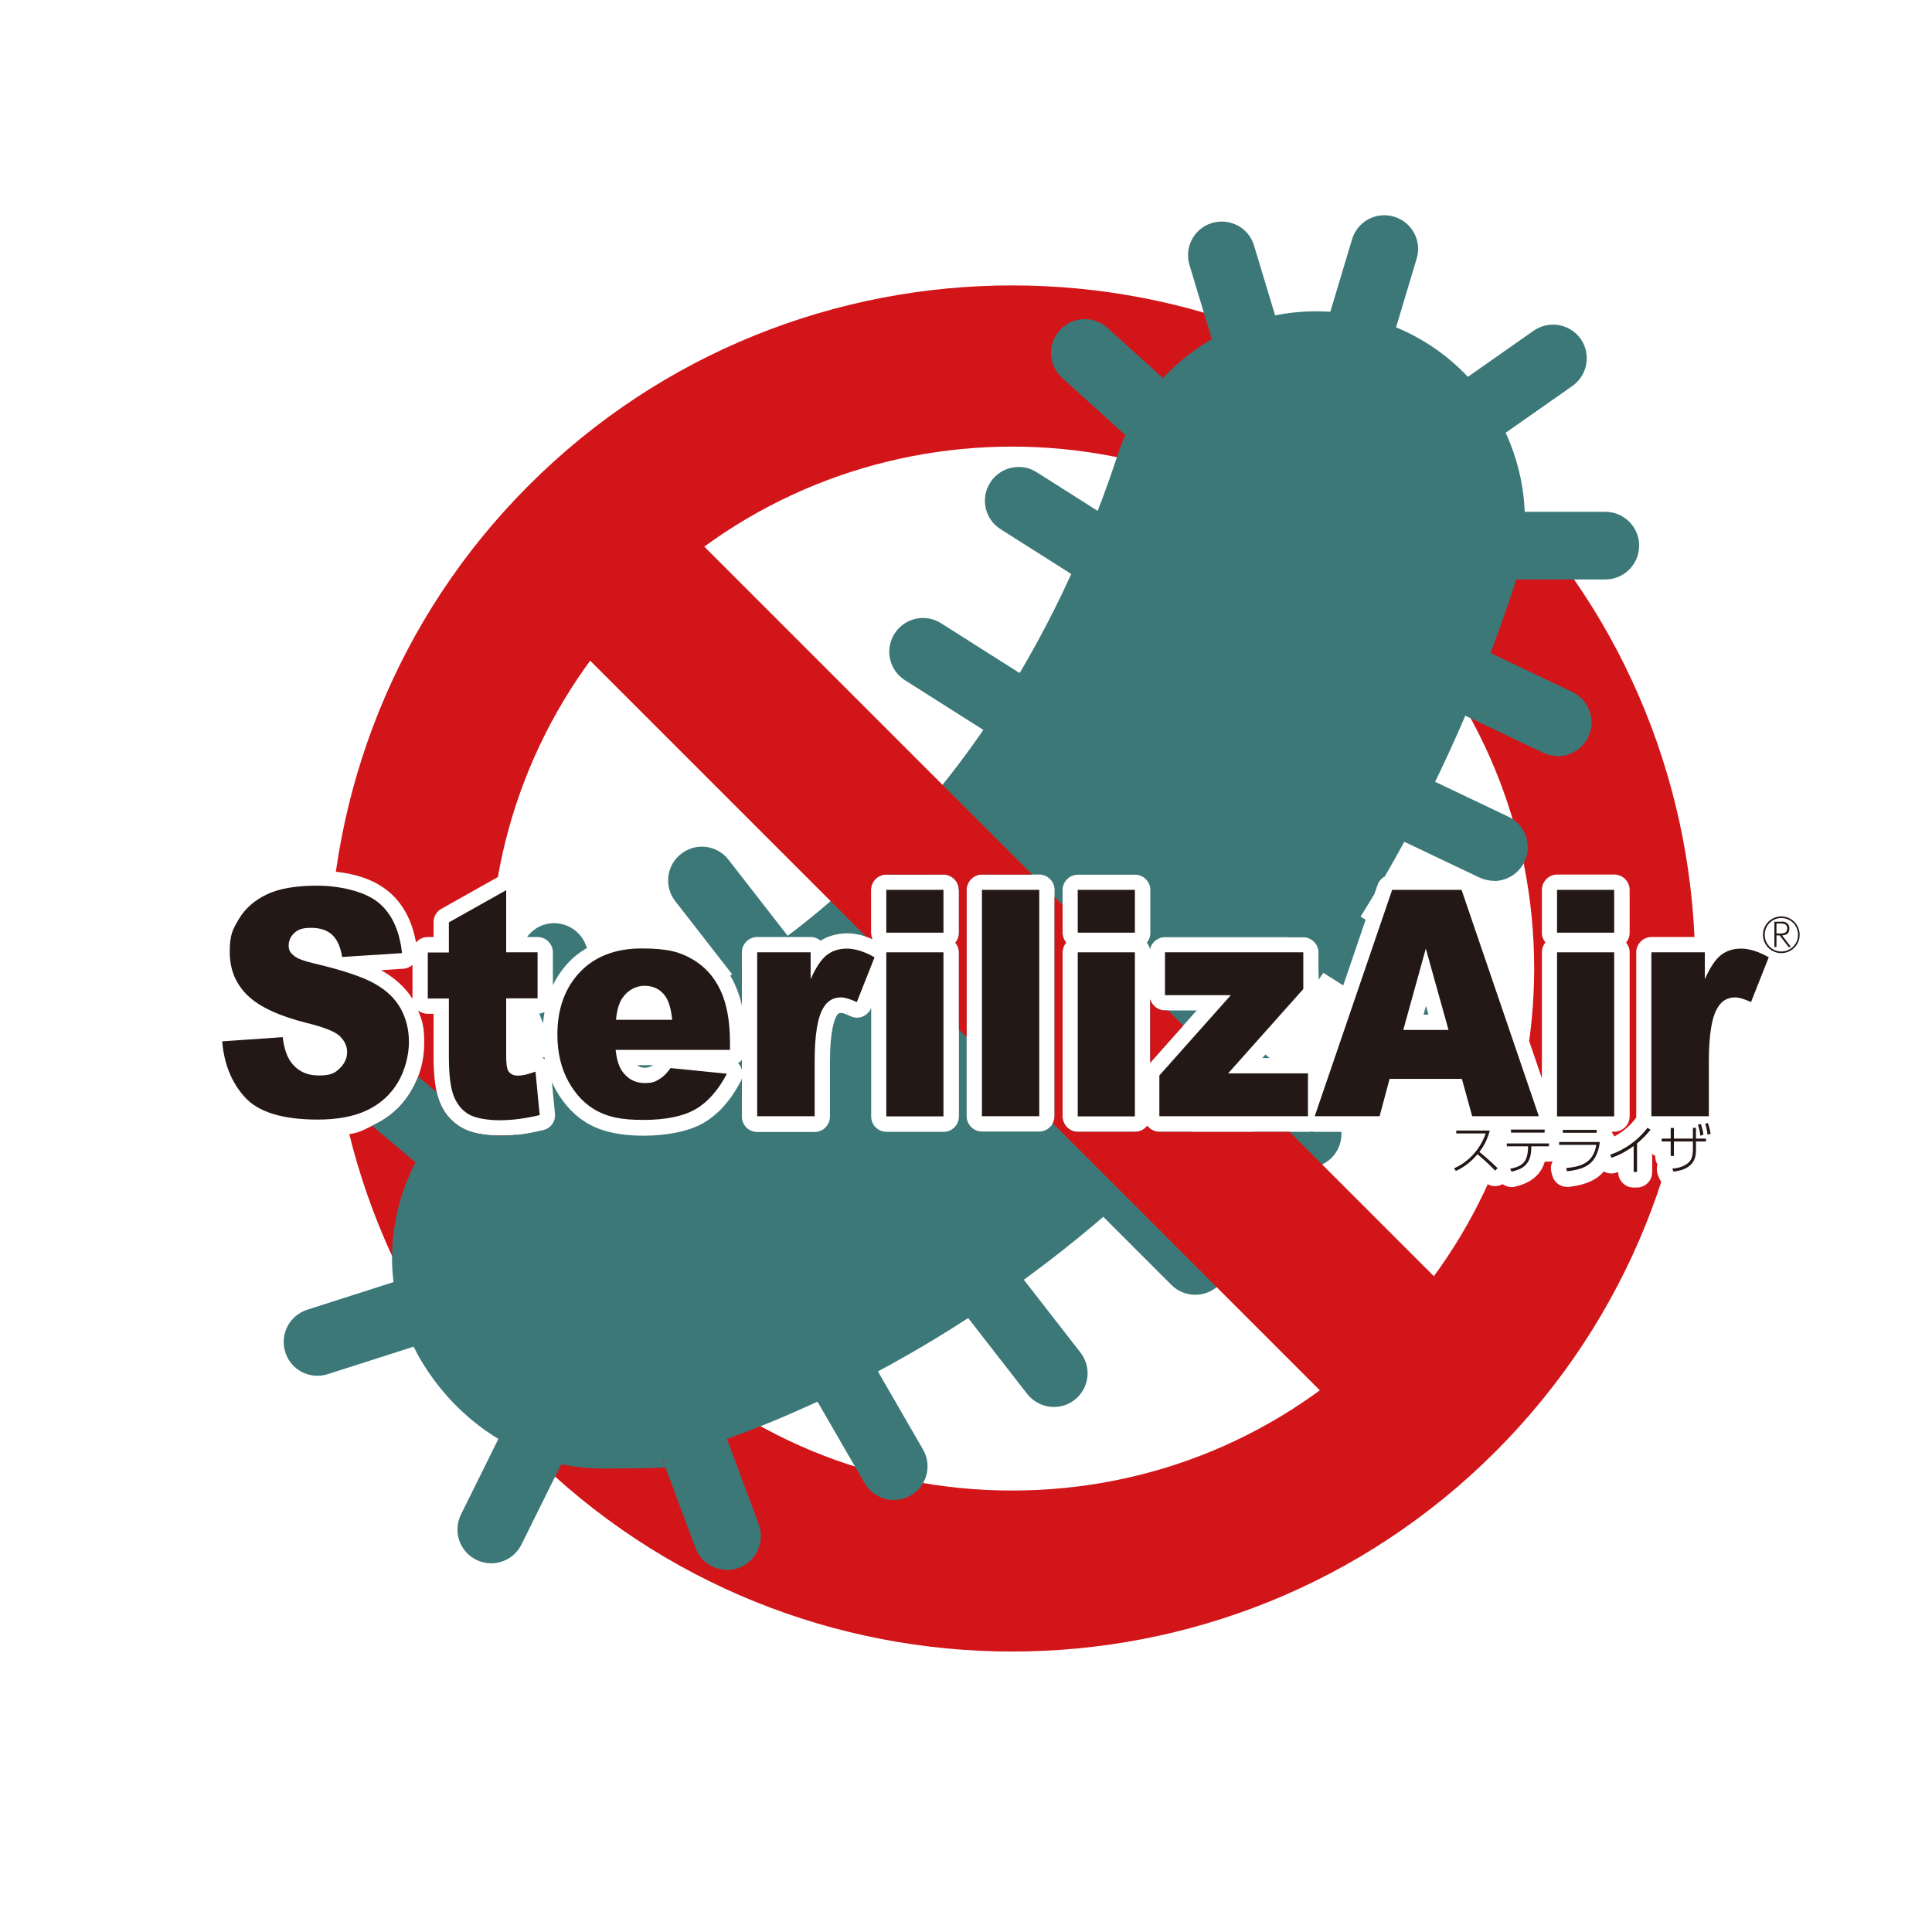 <?xml version="1.0" encoding="UTF-8"?>
<svg id="_レイヤー_1" data-name="レイヤー_1" xmlns="http://www.w3.org/2000/svg" version="1.1" xmlns:xlink="http://www.w3.org/1999/xlink" viewBox="0 0 1200 1200">
  <!-- Generator: Adobe Illustrator 29.5.1, SVG Export Plug-In . SVG Version: 2.1.0 Build 141)  -->
  <defs>
    <style>
      .st0 {
        fill: #231815;
      }

      .st1 {
        fill: none;
      }

      .st2 {
        fill: #d21519;
      }

      .st3 {
        fill: #3c7878;
      }

      .st4 {
        clip-path: url(#clippath);
      }
    </style>
    <clipPath id="clippath">
      <path class="st1" d="M336.9,642.6c0,5.4.5,10.5,1.5,15.4-.2-.2-.4-.3-.6-.5-2.5-1.6-5.5-1.9-8.3-.9-2.5.9-4.3,1.4-5.5,1.6,0-.6,0-1.3,0-2v-26.6h10c1.5,0,2.9-.4,4.2-1-.8,4.4-1.2,9.1-1.2,14ZM405,623.6c-.8-.9-2-1.8-4.8-1.8s-3.3.4-4.8,2.1h9.8c0-.1-.2-.2-.2-.3ZM458.4,660.3c.6.6,1.2,1.4,1.6,2.2.3.6.6,1.3.8,2v-6.2c-.7.8-1.5,1.5-2.4,2ZM256.2,599.3c-1.6,1.4-3.6,2.3-5.8,2.4l-13.7.9c.2,0,.4.2.5.3,8.3,4.7,14.7,10.6,19,17.5,0-.1,0-.3,0-.4v-20.8ZM201.7,590.5c-.5-1.2-1.1-2.1-1.7-2.6-1.3-1.2-3.6-1.8-6.7-1.8s-3.7.5-3.9.7c0,0-.1.1-.2.2.9.5,3.2,1.4,8.5,2.6,1.4.3,2.8.7,4.1,1ZM188.8,644.9c-1.2-.3-2.5-.6-3.7-.9.8,5.7,2.1,8.6,3.2,10.1,2.3,3.2,5.2,4.5,9.7,4.5s5.3-.6,6.5-1.7c1.4-1.4,1.6-2.4,1.6-3.2s-.2-1.7-1.5-3c0,0-2.8-2.5-15.8-5.7ZM400.5,663.2c1.7,0,3.3-.5,4.9-1.4,0,0,.1,0,.3-.2h-9.9c1.3,1.1,2.8,1.6,4.7,1.6ZM884.1,630.2h3.1l-1.5-5.5-1.5,5.5ZM714.4,620.6v39.5l28.9-32.5h-19.7c-4.4,0-8.1-3-9.2-7ZM1128,95.2v1000H128V95.2h1000ZM595.5,552.7c0-5.2-4.3-9.5-9.5-9.5h-35.5c-5.2,0-9.5,4.3-9.5,9.5v26.6c0,1.4.3,2.8.9,4-5.5-2.4-10.8-3.6-15.9-3.6s-11.7,1.5-16.3,4.6c-1.7-1.4-3.8-2.3-6.2-2.3h-33.2c-5.2,0-9.5,4.3-9.5,9.5v33c-1.1-5-2.7-9.5-4.6-13.6-4.8-10.1-12-17.9-21.4-23.3-9.2-5.3-21-7.9-36.1-7.9s-34.2,6-45.3,17.8c-4.1,4.3-7.4,9.1-10,14.4v-20.4c0-5.2-4.3-9.5-9.5-9.5h-10v-29.3c0-3.4-1.8-6.5-4.7-8.2-2.9-1.7-6.5-1.7-9.5,0l-35.6,20c-3,1.7-4.8,4.8-4.8,8.3v9.2h-3.6c-2.9,0-5.5,1.3-7.3,3.4-2.6-14.3-8.7-25.2-18.1-32.5-10.2-8-24.8-12-43.2-12s-26.5,2.1-35.6,6.5c-9.3,4.5-16.5,10.8-21.2,18.9-4.7,7.9-7,16.4-7,25.3,0,13.7,4.7,25.1,14.1,34,3.9,3.8,8.9,7.2,14.9,10.2l-24.9,1.7c-2.5.2-4.9,1.4-6.5,3.3-1.7,1.9-2.5,4.4-2.3,6.9,1.3,16.3,6.9,30,16.7,40.8,10.4,11.4,27.4,16.9,52.2,16.9s25.5-2.3,34.9-6.8c9.8-4.7,17.6-11.8,23-21,5.4-9.1,8.1-19.1,8.1-29.8s-1.3-13.9-3.8-20.2c1.6,1.3,3.7,2.1,6,2.1h3.6v26.3c0,12.7,1.2,21.9,3.7,28.2,2.8,7.1,7.2,12.4,13.3,16,5.7,3.4,13.7,5.1,24.4,5.1s17.3-1.2,26.8-3.4c4.6-1.1,7.7-5.4,7.2-10.2l-1.9-19.6c.7,1.5,1.4,3,2.2,4.5,5.5,9.8,12.6,17.2,21.3,21.9,8.5,4.6,19.5,6.9,33.5,6.9s28.2-2.6,37.3-8c9.1-5.3,16.8-14,23-25.8.3-.6.6-1.3.7-1.9v23.9c0,5.2,4.3,9.5,9.5,9.5h35.7c5.2,0,9.5-4.3,9.5-9.5v-34.1c0-19.6,2.9-26.4,4.1-28.5,1-1.7,1.7-1.8,2.7-1.8s1.7,0,6,2c2.4,1.1,5.1,1.2,7.5.2,2.4-1,4.3-2.9,5.3-5.3v67.4c0,5.2,4.3,9.5,9.5,9.5h35.5c5.2,0,9.5-4.3,9.5-9.5v-101.9c0-2.3-.8-4.4-2.2-6.1,1.4-1.6,2.2-3.8,2.2-6.1v-26.6ZM655,552.7c0-5.2-4.3-9.5-9.5-9.5h-35.6c-5.2,0-9.5,4.3-9.5,9.5v140.6c0,5.2,4.3,9.5,9.5,9.5h35.6c5.2,0,9.5-4.3,9.5-9.5v-140.6ZM1127.4,580.6c0-11.5-9.4-20.9-20.9-20.9s-20.6,9.1-20.9,20.3c-1.4-.2-2.8-.3-4.1-.3-6.2,0-11.7,1.5-16.3,4.6-1.7-1.4-3.8-2.3-6.2-2.3h-33.2c-5.2,0-9.5,4.3-9.5,9.5v101.9c0,.3,0,.5,0,.8-.2.2-.4.4-.5.6-4.3,5.7-9.4,9.1-13.2,11.1-.3-.8-.7-1.6-1.3-2.3v-.7h1.4c5.2,0,9.5-4.3,9.5-9.5v-101.9c0-2.3-.8-4.4-2.2-6.1,1.4-1.6,2.2-3.8,2.2-6.1v-26.6c0-5.2-4.3-9.5-9.5-9.5h-35.5c-5.2,0-9.5,4.3-9.5,9.5v26.6c0,2.3.8,4.4,2.2,6.1-1.4,1.6-2.2,3.8-2.2,6.1v78.3l-41-120.1c-1.3-3.8-4.9-6.4-9-6.4h-43.1c-4.1,0-7.7,2.6-9,6.4l-37.4,109.5c-1.6-1.2-3.6-2-5.8-2h-28.4l32.6-36.5c1.6-1.7,2.4-4,2.4-6.3v-22.8c0-5.2-4.3-9.5-9.5-9.5h-85.9c-4.6,0-8.5,3.3-9.3,7.7-.3-1.6-1-3.1-2-4.3,1.4-1.6,2.2-3.8,2.2-6.1v-26.6c0-5.2-4.3-9.5-9.5-9.5h-35.5c-5.2,0-9.5,4.3-9.5,9.5v26.6c0,2.3.8,4.4,2.2,6.1-1.4,1.6-2.2,3.8-2.2,6.1v101.9c0,5.2,4.3,9.5,9.5,9.5h35.5c3.1,0,5.9-1.5,7.6-3.8,1.7,2.3,4.5,3.8,7.6,3.8h92.3c.7,0,1.4,0,2.1-.2.7.1,1.3.2,2,.2h40.3c4.3,0,8.1-2.9,9.2-7l4.3-16.2h30.3l3.6,13.2c-5.2.1-9.3,4.3-9.3,9.5v1.8c0,5.2,4.3,9.5,9.5,9.5h.4c-2.3,1.8-4.4,2.9-5.7,3.4-2.7,1.2-4.7,3.5-5.4,6.4-.7,2.9,0,5.9,1.8,8.2l1.2,1.6c1.8,2.3,4.6,3.6,7.5,3.6s2.7-.3,3.9-.9c3.5-1.6,6.8-3.6,9.8-6,1.2,1.2,2.5,2.4,3.6,3.6,3.1,3.3,7.9,3.9,11.7,1.8,1.6,1.1,3.5,1.8,5.5,1.8s1.3,0,2-.2c10-2.2,16.3-7.4,18.7-15.6h2.6c.8,0,1.6-.1,2.3-.3-1.1,2.1-1.4,4.5-.8,6.8l.5,2c1.1,4.3,4.9,7.2,9.2,7.2s.7,0,1.1,0c7.6-.9,16-2.9,21.8-9.6,2.3,1.3,5.1,1.7,7.8.7.4-.1.8-.3,1.1-.4v.2c0,5.2,4.3,9.5,9.5,9.5h2.1c5.2,0,9.5-4.3,9.5-9.5v-11.4c.6.5,1.2.9,1.9,1.2v.4c0,1.8.5,3.6,1.4,5-.6,2-.6,4.2.2,6.3l.7,1.9c1.4,3.7,5,6,8.8,6s.7,0,1.1,0c7.7-.9,20.2-4.5,22.2-19.2,3-1,5.4-3.6,6.2-6.7,2.3-2.1,3.5-5.3,3-8.5-.3-2.2-.8-4.3-1.5-6.6.3-.9.4-1.8.4-2.8v-34.1c0-19.6,2.9-26.4,4.1-28.5,1-1.7,1.7-1.8,2.7-1.8s1.7,0,6,2c2.4,1.1,5.1,1.2,7.5.2,2.4-1,4.3-2.9,5.3-5.3l9.6-24.3c.1,0,.3,0,.4,0,11.5,0,20.9-9.4,20.9-20.9Z"/>
    </clipPath>
  </defs>
  <g class="st4">
    <g>
      <path class="st2" d="M628.6,1025.8c-108.7,0-217.4-41.4-300.1-124.1-165.5-165.5-165.5-434.8,0-600.3,165.5-165.5,434.8-165.5,600.3,0,165.5,165.5,165.5,434.8,0,600.3-82.8,82.7-191.4,124.1-300.1,124.1ZM628.6,277.4c-83.1,0-166.1,31.6-229.3,94.8-61.2,61.2-95,142.7-95,229.3s33.7,168.1,95,229.3c61.2,61.2,142.7,95,229.3,95s168.1-33.7,229.3-95c61.2-61.2,95-142.7,95-229.3s-33.7-168.1-95-229.3c-63.2-63.2-146.3-94.8-229.3-94.8Z"/>
      <g>
        <path class="st3" d="M858,199.9c-68.1-22.4-141.4,14.6-163.8,82.7-92.4,280.6-296,357-339.9,370.5-62.7,9.5-110.8,63.4-110.8,128.7s58.4,130.3,130.3,130.3,27.3-2.2,39.9-6.3c62-16.8,389.1-123.7,526.9-542.1,22.4-68.1-14.6-141.4-82.7-163.8Z"/>
        <path class="st3" d="M690.9,368.9c-3.8,0-7.7-1.1-11.2-3.3l-58.2-36.9c-9.8-6.2-12.7-19.1-6.5-28.9,6.2-9.8,19.2-12.7,28.9-6.5l58.2,36.9c9.8,6.2,12.7,19.1,6.5,28.9-4,6.3-10.8,9.7-17.7,9.7Z"/>
        <path class="st3" d="M724.9,286.4c-5,0-10.1-1.8-14.1-5.4l-51.1-46.3c-8.6-7.8-9.2-21-1.5-29.6,7.8-8.6,21-9.2,29.6-1.5l51.1,46.3c8.6,7.8,9.2,21,1.5,29.6-4.1,4.6-9.8,6.9-15.5,6.9Z"/>
        <path class="st3" d="M778.8,245.5c-9,0-17.3-5.9-20.1-14.9l-19.9-66c-3.3-11.1,2.9-22.8,14-26.1,11.1-3.3,22.8,2.9,26.1,14l19.9,66c3.3,11.1-2.9,22.8-14,26.1-2,.6-4,.9-6,.9Z"/>
        <path class="st3" d="M631.5,462.7c-3.8,0-7.7-1.1-11.2-3.3l-58.2-36.9c-9.8-6.2-12.7-19.1-6.5-28.9,6.2-9.8,19.1-12.7,28.9-6.5l58.2,36.9c9.8,6.2,12.7,19.1,6.5,28.9-4,6.3-10.8,9.7-17.7,9.7Z"/>
        <path class="st3" d="M478.3,622.2c-6.2,0-12.4-2.8-16.6-8.1l-42.3-54.4c-7.1-9.1-5.5-22.3,3.7-29.4,9.1-7.1,22.3-5.5,29.4,3.7l42.3,54.4c7.1,9.1,5.5,22.3-3.7,29.4-3.8,3-8.3,4.4-12.8,4.4Z"/>
        <path class="st3" d="M368.3,679.9c-8.5,0-16.5-5.2-19.6-13.6l-24.1-64.6c-4-10.8,1.5-22.9,12.3-27,10.8-4,22.9,1.5,27,12.3l24.1,64.6c4,10.8-1.5,22.9-12.3,27-2.4.9-4.9,1.3-7.3,1.3Z"/>
        <path class="st3" d="M284.3,737.6c-4.7,0-9.5-1.6-13.4-4.9l-52.8-44.3c-8.9-7.4-10-20.7-2.6-29.5,7.4-8.9,20.6-10,29.5-2.6l52.8,44.3c8.9,7.4,10,20.7,2.6,29.5-4.1,4.9-10.1,7.5-16.1,7.5Z"/>
        <path class="st3" d="M197.1,854.5c-8.9,0-17.1-5.7-19.9-14.6-3.5-11,2.5-22.8,13.6-26.4l65.6-21c11-3.5,22.8,2.5,26.4,13.6,3.5,11-2.5,22.8-13.6,26.4l-65.6,21c-2.1.7-4.3,1-6.4,1Z"/>
        <path class="st3" d="M305.1,971c-3.1,0-6.3-.7-9.3-2.2-10.4-5.1-14.6-17.7-9.5-28.1l30.6-61.8c5.1-10.4,17.7-14.6,28.1-9.5,10.4,5.1,14.6,17.7,9.5,28.1l-30.6,61.8c-3.7,7.4-11.1,11.7-18.8,11.7Z"/>
        <path class="st3" d="M451.6,975.1c-8.5,0-16.5-5.2-19.6-13.6l-24.1-64.6c-4-10.8,1.5-22.9,12.3-27,10.9-4.1,22.9,1.5,27,12.3l24.1,64.6c4,10.8-1.5,22.9-12.3,27-2.4.9-4.9,1.3-7.3,1.3Z"/>
        <path class="st3" d="M555.2,931.7c-7.2,0-14.3-3.8-18.2-10.5l-34.5-59.7c-5.8-10-2.4-22.8,7.7-28.6,10-5.8,22.8-2.4,28.6,7.7l34.5,59.7c5.8,10,2.4,22.8-7.7,28.6-3.3,1.9-6.9,2.8-10.5,2.8Z"/>
        <path class="st3" d="M654.6,873.9c-6.2,0-12.4-2.8-16.6-8.1l-42.3-54.4c-7.1-9.1-5.5-22.3,3.7-29.4,9.1-7.1,22.3-5.5,29.4,3.7l42.3,54.4c7.1,9.1,5.5,22.3-3.7,29.4-3.8,3-8.3,4.4-12.8,4.4Z"/>
        <path class="st3" d="M742.4,804.2c-5.4,0-10.7-2-14.8-6.1l-48.7-48.7c-8.2-8.2-8.2-21.5,0-29.6s21.5-8.2,29.6,0l48.7,48.7c8.2,8.2,8.2,21.5,0,29.6-4.1,4.1-9.5,6.1-14.8,6.1Z"/>
        <path class="st3" d="M812.2,725.3c-4.7,0-9.5-1.6-13.4-4.9l-52.8-44.3c-8.9-7.4-10-20.7-2.6-29.5,7.4-8.9,20.7-10,29.5-2.6l52.8,44.3c8.9,7.4,10,20.7,2.6,29.5-4.1,4.9-10.1,7.5-16.1,7.5Z"/>
        <path class="st3" d="M879,636.6c-3.8,0-7.7-1.1-11.2-3.3l-58.2-36.9c-9.8-6.2-12.7-19.1-6.5-28.9,6.2-9.8,19.1-12.7,28.9-6.5l58.2,36.9c9.8,6.2,12.7,19.1,6.5,28.9-4,6.3-10.8,9.7-17.7,9.7Z"/>
        <path class="st3" d="M928,547.1c-3,0-6.1-.7-9-2l-62.2-29.6c-10.4-5-14.9-17.5-9.9-27.9,5-10.4,17.5-14.9,27.9-9.9l62.2,29.6c10.4,5,14.9,17.5,9.9,27.9-3.6,7.5-11.1,12-18.9,12Z"/>
        <path class="st3" d="M967.6,469.6c-3,0-6.1-.7-9-2l-62.2-29.6c-10.4-5-14.9-17.5-9.9-27.9,5-10.5,17.5-14.9,27.9-9.9l62.2,29.6c10.4,5,14.9,17.5,9.9,27.9-3.6,7.5-11.1,12-18.9,12Z"/>
        <path class="st3" d="M997.1,359.9h-68.9c-11.6,0-21-9.4-21-21s9.4-21,21-21h68.9c11.6,0,21,9.4,21,21s-9.4,21-21,21Z"/>
        <path class="st3" d="M908.2,283.1c-6.6,0-13.1-3.1-17.2-8.9-6.6-9.5-4.3-22.5,5.1-29.2l56.5-39.6c9.5-6.6,22.5-4.3,29.2,5.1,6.6,9.5,4.3,22.5-5.1,29.2l-56.5,39.6c-3.7,2.6-7.9,3.8-12,3.8Z"/>
        <path class="st3" d="M840,241.6c-2,0-4-.3-6-.9-11.1-3.3-17.4-15-14-26.1l19.8-66c3.3-11.1,15-17.4,26.1-14,11.1,3.3,17.4,15,14,26.1l-19.8,66c-2.7,9.1-11.1,14.9-20.1,14.9Z"/>
        <path class="st3" d="M565,547.1c-5,0-10.1-1.8-14.1-5.4l-51.1-46.3c-8.6-7.8-9.2-21-1.5-29.6,7.8-8.6,21-9.2,29.6-1.5l51.1,46.3c8.6,7.8,9.2,21,1.5,29.6-4.1,4.6-9.8,6.9-15.5,6.9Z"/>
      </g>
      <rect class="st2" x="578.5" y="227.1" width="100.2" height="748.8" transform="translate(-241.2 620.7) rotate(-45)"/>
    </g>
  </g>
  <g>
    <path class="st0" d="M138,646.8l37.6-2.6c.8,6.7,2.5,11.8,5,15.3,4.1,5.7,9.9,8.5,17.4,8.5s10-1.5,13-4.4c3-2.9,4.6-6.3,4.6-10.1s-1.5-6.9-4.4-9.8c-2.9-2.9-9.7-5.6-20.2-8.2-17.3-4.3-29.7-10-37.1-17.1-7.4-7.1-11.2-16.1-11.2-27.1s1.9-14.1,5.7-20.5c3.8-6.4,9.5-11.5,17.2-15.2,7.6-3.7,18.1-5.5,31.4-5.5s28.8,3.3,37.4,10c8.6,6.7,13.7,17.3,15.3,31.9l-37.2,2.4c-1-6.3-3.1-10.9-6.2-13.8-3.2-2.9-7.5-4.3-13.1-4.3s-8.1,1.1-10.4,3.2c-2.3,2.1-3.5,4.8-3.5,7.8s1,4.3,2.9,6c1.9,1.9,6.3,3.6,13.3,5.2,17.3,4.1,29.6,8.2,37.1,12.4,7.5,4.2,12.9,9.4,16.3,15.6,3.4,6.2,5.1,13.1,5.1,20.8s-2.3,17.3-6.8,24.9c-4.5,7.6-10.9,13.4-19,17.3-8.1,3.9-18.4,5.9-30.8,5.9-21.7,0-36.8-4.6-45.2-13.8-8.4-9.2-13.1-20.9-14.2-35.1"/>
    <path class="st0" d="M314.4,552.7v38.8h19.5v28.6h-19.5v36.1c0,4.3.4,7.2,1.1,8.6,1.2,2.2,3.2,3.3,6.1,3.3s6.3-.8,11-2.5l2.6,27c-8.8,2.1-17,3.2-24.6,3.2s-15.3-1.2-19.5-3.7c-4.2-2.5-7.3-6.3-9.3-11.4-2-5.1-3-13.3-3-24.7v-35.8h-13.1v-28.6h13.1v-18.7l35.6-20Z"/>
    <path class="st0" d="M453.6,652.1h-71.2c.6,6.3,2.2,10.9,4.6,14,3.4,4.4,7.9,6.6,13.4,6.6s6.8-1,9.9-2.9c1.9-1.2,4-3.4,6.2-6.4l35,3.5c-5.4,10.2-11.8,17.6-19.4,22-7.6,4.4-18.4,6.7-32.5,6.7s-21.9-1.9-29-5.7c-7-3.8-12.9-9.8-17.5-18.1-4.6-8.3-6.9-18-6.9-29.2,0-15.9,4.6-28.8,13.9-38.7,9.3-9.8,22.1-14.8,38.4-14.8s23.7,2.2,31.4,6.6c7.7,4.4,13.5,10.8,17.5,19.2,4,8.4,6,19.3,6,32.7v4.4ZM417.5,633.4c-.7-7.5-2.5-13-5.5-16.2-3-3.3-6.9-4.9-11.8-4.9s-10.1,2.5-13.5,7.4c-2.2,3.1-3.5,7.6-4.1,13.7h35Z"/>
    <path class="st0" d="M470.3,591.5h33.2v16.7c3.2-7.2,6.5-12.2,9.9-14.9,3.4-2.7,7.6-4.1,12.6-4.1s11,1.8,17.2,5.4l-11,27.8c-4.2-1.9-7.5-2.9-9.9-2.9-4.7,0-8.3,2.1-10.8,6.3-3.7,5.9-5.5,17.1-5.5,33.4v34.1h-35.7v-101.9Z"/>
    <path class="st0" d="M550.5,552.7h35.5v26.6h-35.5v-26.6ZM550.5,591.5h35.5v101.9h-35.5v-101.9Z"/>
    <rect class="st0" x="609.9" y="552.7" width="35.6" height="140.6"/>
    <path class="st0" d="M669.4,552.7h35.5v26.6h-35.5v-26.6ZM669.4,591.5h35.5v101.9h-35.5v-101.9Z"/>
    <polygon class="st0" points="723.6 591.5 809.5 591.5 809.5 614.3 762.8 666.7 812.4 666.7 812.4 693.3 720.1 693.3 720.1 668 764.5 618.1 723.6 618.1 723.6 591.5"/>
    <path class="st0" d="M907.9,670.1h-44.8l-6.2,23.2h-40.3l48.1-140.6h43.1l48,140.6h-41.4l-6.4-23.2ZM899.7,639.7l-14.1-50.5-14,50.5h28.1Z"/>
    <path class="st0" d="M967.1,552.7h35.5v26.6h-35.5v-26.6ZM967.1,591.5h35.5v101.9h-35.5v-101.9Z"/>
    <path class="st0" d="M1025.7,591.5h33.2v16.7c3.2-7.2,6.5-12.2,9.9-14.9,3.4-2.7,7.6-4.1,12.6-4.1s11,1.8,17.2,5.4l-11,27.8c-4.2-1.9-7.5-2.9-9.9-2.9-4.7,0-8.3,2.1-10.8,6.3-3.7,5.9-5.5,17.1-5.5,33.4v34.1h-35.7v-101.9Z"/>
    <path class="st0" d="M1106.4,592c-6.3,0-11.4-5.1-11.4-11.4s5.1-11.4,11.4-11.4,11.4,5.1,11.4,11.4-5.1,11.4-11.4,11.4M1106.4,570.2c-5.7,0-10.3,4.6-10.3,10.4s4.6,10.4,10.3,10.4,10.4-4.6,10.4-10.4-4.6-10.4-10.4-10.4"/>
    <path class="st0" d="M1106.7,572.4c3.1,0,4.7,1.8,4.7,4.3s-1.1,4.1-4.5,4.3l5.5,7.2h-1.5l-5.5-7.2h-2v7.2h-1.3v-15.7h4.6ZM1103.4,573.6v6.2h2.7c1,0,4,0,4-3.1s-2.8-3.1-4-3.1h-2.7Z"/>
    <path class="st0" d="M925.3,702.3c-1.6,6.1-4,10-6.4,13.2,3.9,3.2,7.7,6.5,11.3,10.1l-1.6,1.5c-4.4-4.8-9.9-9.3-10.9-10.2-2.3,2.7-6.5,7.2-13.4,10.4l-1.2-1.6c5.1-2.2,15-8.3,19.7-21.7h-18.3v-1.8h20.8Z"/>
    <path class="st0" d="M951.1,713c0,10.8-6.2,13.4-12.3,14.7l-.8-1.8c4.5-.8,8.1-2.3,9.8-6,.9-1.9,1.3-5.2,1.3-6.6v-1.3h-13.2v-1.8h26.2v1.8h-11v1.1ZM959.4,703.5h-20.9v-1.9h20.9v1.9Z"/>
    <path class="st0" d="M993.7,709.3c-1.8,13.5-8.7,16.9-20.4,18.2l-.5-2c7.8-.8,16.8-2.4,18.7-14.4h-23.1v-1.8h25.2ZM991.7,703.6h-21v-1.8h21v1.8Z"/>
    <path class="st0" d="M1016.8,727.9h-2.1v-16.1c-3,2.2-7.8,5.3-13.7,7.3l-.9-1.9c3.9-1.2,14.8-5.7,23.2-16.7l1.9,1.2c-2.1,2.5-4.5,5.3-8.4,8.5v17.7Z"/>
    <path class="st0" d="M1039.7,718h-2v-9h-5.6v-1.8h5.6v-6.6h2v6.6h11.8v-6.7h1.9v6.7h6.2v1.8h-6.2v4.9c0,3.6,0,12.3-14,13.8l-.7-1.9c4.1-.2,8-1.6,10.3-3.9,1.5-1.5,2.5-3.8,2.5-8v-4.9h-11.8v9ZM1056.4,698.1c.8,2.2,1.4,4.5,1.6,6.7l-1.9.6c-.3-2.8-.8-4.7-1.5-6.8l1.8-.5ZM1060.8,697.5c.9,2.5,1.3,4.4,1.7,6.7l-1.9.6c-.4-2.9-.7-4.5-1.5-6.8l1.7-.5Z"/>
  </g>
</svg>